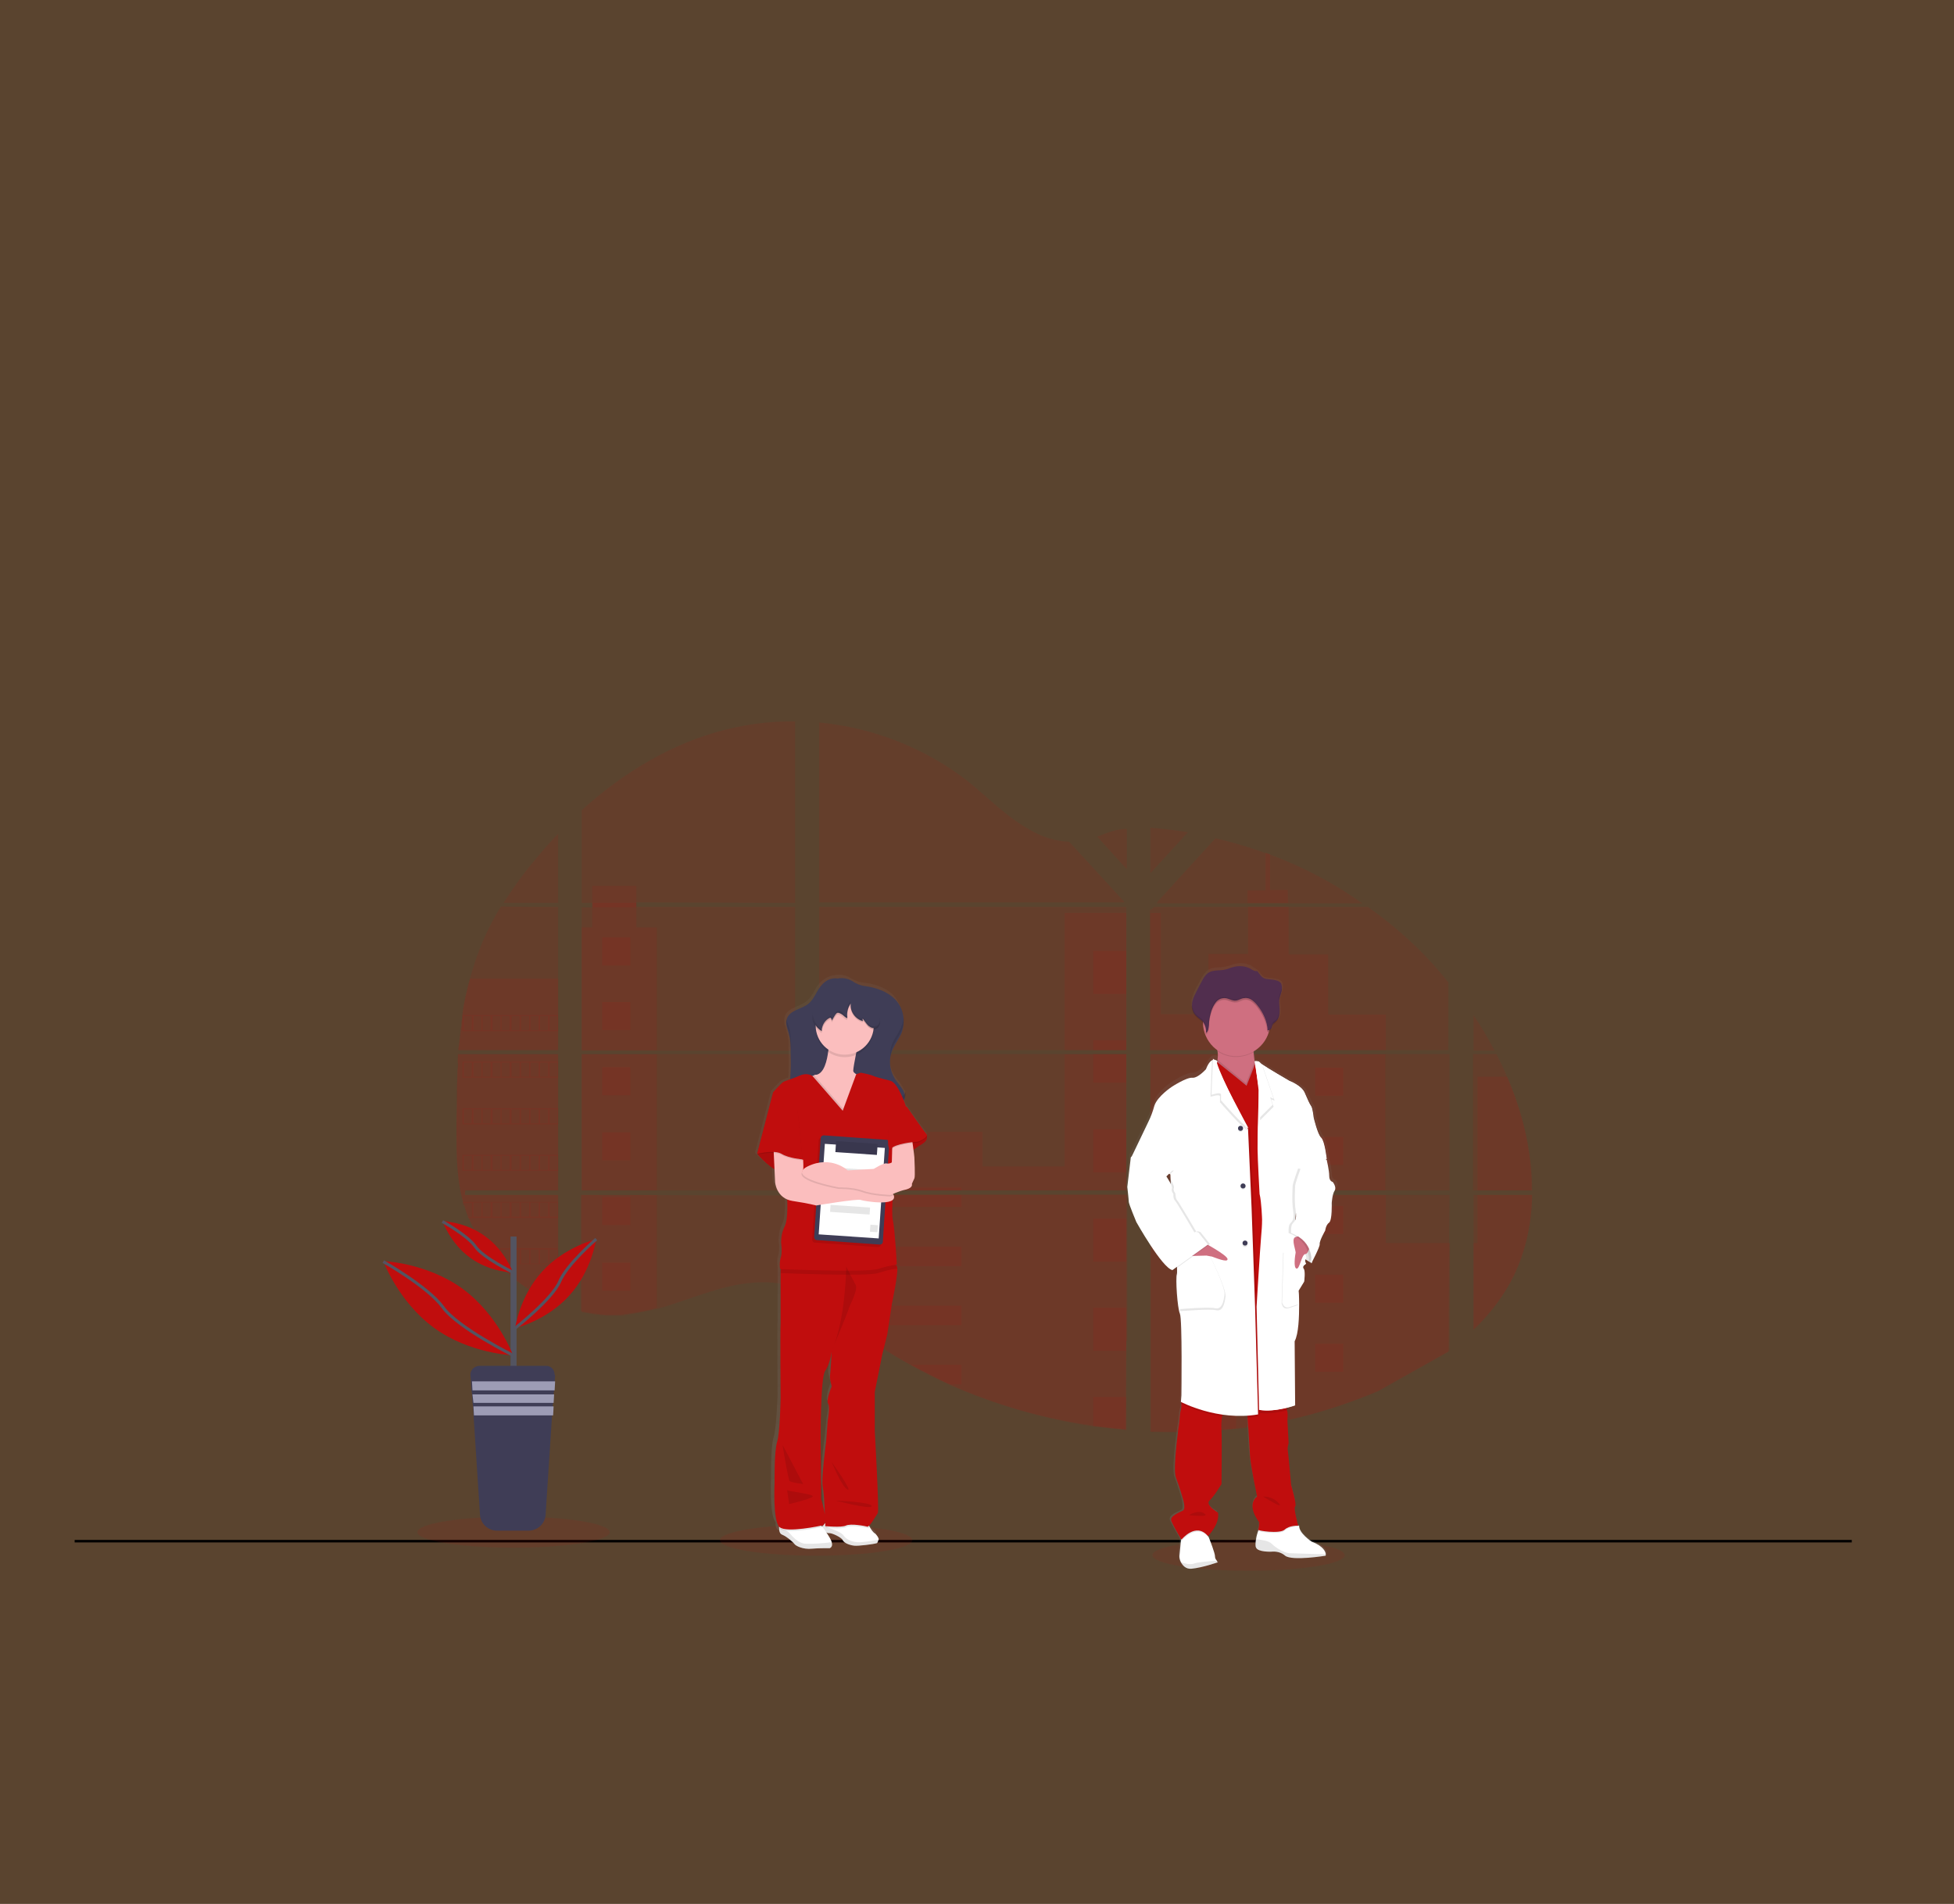 <?xml version="1.0" encoding="utf-8"?>
<!-- Generator: Adobe Illustrator 27.2.0, SVG Export Plug-In . SVG Version: 6.00 Build 0)  -->
<svg version="1.1" id="Layer_1" xmlns="http://www.w3.org/2000/svg" xmlns:xlink="http://www.w3.org/1999/xlink" x="0px" y="0px"
	 viewBox="0 0 390 380" style="enable-background:new 0 0 390 380;" xml:space="preserve">
<rect x="0" y="0" width="390" height="380" fill="#333333" stroke="none"/>
<style type="text/css">
	.st0{opacity:0.2;fill:#F6881F;enable-background:new    ;}
	.st1{fill:none;stroke:#000000;stroke-width:0.5;stroke-miterlimit:10;}
	.st2{opacity:0.1;fill:#C00D0D;enable-background:new    ;}
	.st3{fill:url(#SVGID_1_);}
	.st4{fill:#FFFFFF;}
	.st5{opacity:0.1;enable-background:new    ;}
	.st6{fill:#C00D0D;}
	.st7{fill:#3F3D56;}
	.st8{opacity:0.1;}
	.st9{fill:#FBBEBE;}
	.st10{fill:url(#SVGID_00000124866561159209582980000004805168202310268093_);}
	.st11{fill:#CF6F80;}
	.st12{fill:#512E4E;}
	.st13{fill:#535461;}
	.st14{fill:#9D9CB5;}
	.st15{fill:none;stroke:#535461;stroke-width:0.589;stroke-miterlimit:10;}
</style>
<rect class="st0" width="390" height="380"/>
<line class="st1" x1="14.9" y1="307.6" x2="369.6" y2="307.6"/>
<path class="st2" d="M91.4,210.4h20v27.2H92.9c-0.1,0.3-0.1,0.5-0.1,0.9h18.6v21.9c0,0-0.1,0-0.1-0.1c-0.5-0.2-1.1-0.4-1.6-0.7
	c-0.1-0.1-0.2-0.1-0.3-0.1c-0.5-0.3-1.1-0.5-1.6-0.8c-0.2-0.1-0.3-0.2-0.5-0.3c-2.9-1.6-5.5-3.7-7.8-6.1c-0.1-0.1-0.1-0.1-0.2-0.2
	c-0.3-0.3-0.6-0.7-0.9-1.1c-0.1-0.1-0.2-0.3-0.3-0.4c-0.3-0.5-0.7-0.9-1.1-1.3c-0.1-0.1-0.1-0.1-0.1-0.2c-1.3-1.9-2.5-3.9-3.4-6.1
	c0-0.1-0.1-0.1-0.1-0.2c-0.3-0.7-0.5-1.4-0.7-2.1c-0.1-0.3-0.2-0.6-0.3-0.9c0-0.1-0.1-0.2-0.1-0.3c-1.1-4.3-1.2-8.9-1.2-13.4
	c0-0.5,0-1.1,0-1.6c0-1.9,0.1-3.7,0.1-5.5c0-0.5,0-0.9,0-1.4c0-1.2,0.1-2.4,0.1-3.6c0-0.3,0-0.7,0.1-1c0-0.2,0-0.4,0-0.6
	C91.3,211.8,91.4,211.2,91.4,210.4z"/>
<path class="st2" d="M111.4,180.2h-10.9c1.8-2.8,3.7-5.5,5.8-8c1.6-2,3.3-3.9,5.1-5.8V180.2z"/>
<path class="st2" d="M111.4,181v28.6H91.5c0-0.1,0-0.2,0-0.3c0-0.2,0.1-0.5,0.1-0.7c0-0.3,0.1-0.5,0.1-0.8s0.1-0.6,0.1-0.9
	c0-0.3,0.1-0.6,0.1-0.9s0.1-0.6,0.1-0.9c0.1-0.3,0.1-0.6,0.1-0.9c0-0.3,0.1-0.5,0.1-0.7c0.1-0.3,0.1-0.7,0.1-1c0-0.1,0-0.1,0-0.1
	c0.3-2.4,0.9-4.8,1.5-7.1c0.7-2.5,1.5-4.9,2.5-7.3c1.1-2.5,2.3-4.9,3.7-7.1C99.8,181,111.4,181,111.4,181z"/>
<path class="st2" d="M116.1,210.4v27.2h42.6v-27.2H116.1z M116.1,238.5v23.4c0.3,0.1,0.5,0.1,0.7,0.1c0.3,0.1,0.7,0.1,1,0.2h0.2
	c0.1,0,0.3,0.1,0.4,0.1c0.3,0.1,0.7,0.1,1,0.1c0.1,0,0.3,0,0.5,0.1h0.4l0,0c0.2,0,0.4,0,0.6,0.1c0.1,0,0.3,0,0.4,0
	c0.1,0,0.2,0,0.3,0h0.4c0.2,0,0.3,0,0.5,0h0.2c0.2,0,0.3,0,0.5,0l0,0c0.1,0,0.3,0,0.3,0c0.1,0,0.1,0,0.1,0c0.1,0,0.2,0,0.3,0h0.1
	c0.2,0,0.5,0,0.7-0.1c0.2,0,0.4-0.1,0.7-0.1l0.5-0.1c1.8-0.3,3.6-0.7,5.4-1.1c4-1.1,7.9-2.7,11.8-3.8c5.1-1.5,10.8-2.2,15.8-0.4
	v-18.4L116.1,238.5L116.1,238.5z M158.7,180.2V144c-4.7-0.1-9.3,0.5-13.8,1.6c-10.8,2.7-20.5,8.6-28.8,16.1v18.5h2.1v0.9h-2.1v28.6
	h42.6V181H127v-0.9L158.7,180.2z M213.4,168c-2.7-0.1-5.3-0.9-7.7-2.3c-4.6-2.5-8.3-6.3-12.3-9.6c-8.5-6.7-19.1-10.9-29.9-11.9v35.9
	h60.8l0.1-0.1L213.4,168z M219,167l5.9,6.5v-8.1C222.8,165.5,221.2,166.1,219,167L219,167z M224.8,267.6v-29.2h-12.6
	c0-0.1-0.1-0.3-0.1-0.4c0.1,0.1,0.1,0.3,0.1,0.4h-48.9v21.1c0.5,0.3,0.9,0.7,1.4,1.1l0,0c0.5,0.4,1,0.8,1.5,1.2l0.5,0.4
	c0.3,0.2,0.5,0.4,0.7,0.6c0.5,0.4,0.9,0.7,1.4,1.1c0.3,0.2,0.5,0.4,0.7,0.5c3.8,2.9,7.9,5.6,12.1,7.9c0.9,0.5,1.9,1.1,2.9,1.5
	c0.7,0.3,1.3,0.7,1.9,1c1,0.5,1.9,0.9,2.9,1.4c1.5,0.7,0,0,0,0c9.1,4.1,18.8,6.9,28.7,8.3c2.2,0.3,4.4,0.6,6.6,0.7L224.8,267.6h0.2
	H224.8z M163.5,181v28.6h61.3V181H163.5z M163.5,210.4v27.2h61.3v-27.2H163.5z M229.6,165.2v9.1l7.5-8.2
	C234.7,165.7,232.1,165.4,229.6,165.2z M229.6,210.4v27.2h59.7v-27.2H229.6z M289.1,269.8l0.2-31.3h-59.7v47.3
	c3.9,0.1,7.7,0.1,11.5-0.1l0,0h0.1c1.8-0.1,3.7-0.3,5.5-0.5h0.1c9.7-1.1,19.2-3.7,28.2-7.5 M300.8,214.9c-0.2-0.5-0.5-1.1-0.7-1.6
	c-0.5-1-0.9-1.9-1.4-2.9h-4.7v27.2h11.7C305.8,229.9,303.9,222,300.8,214.9L300.8,214.9z M294.1,238.5v26.9
	c3.3-3.2,6.1-6.8,8.1-10.9c2.4-5,3.5-10.4,3.6-16H294.1z M294.1,202.6v7.1h4.2C297,207.2,295.6,204.8,294.1,202.6z M253.6,170.6
	c-0.3-0.1-0.6-0.3-0.9-0.3c-3.3-1.2-6.7-2.2-10.1-3l-11.5,12.6l0,0l-0.2,0.3l0.1,0.1h40.9C266.2,176.2,260,173,253.6,170.6z
	 M273,181h-42.6l-0.9,0.7v27.9h7.3l0,0l0,0h52.3v-13.5C284.6,190.4,279.1,185.3,273,181z"/>
<path class="st2" d="M111.4,195.4v14.2H91.5c0-0.1,0-0.2,0-0.3c0-0.2,0.1-0.5,0.1-0.7c0-0.3,0.1-0.5,0.1-0.8s0.1-0.6,0.1-0.9
	c0-0.3,0.1-0.6,0.1-0.9s0.1-0.6,0.1-0.9c0.1-0.3,0.1-0.6,0.1-0.9c0-0.3,0.1-0.5,0.1-0.7c0.1-0.3,0.1-0.7,0.1-1c0-0.1,0-0.1,0-0.1
	c0.3-2.4,0.9-4.8,1.5-7.1H111.4z"/>
<path class="st2" d="M91.4,210.4h20v27.2H92.9c-0.1,0.3-0.1,0.5-0.1,0.9h18.6v21.9c0,0-0.1,0-0.1-0.1c-0.5-0.2-1.1-0.4-1.6-0.7
	c-0.1-0.1-0.2-0.1-0.3-0.1c-0.5-0.3-1.1-0.5-1.6-0.8c-0.2-0.1-0.3-0.2-0.5-0.3c-2.9-1.6-5.5-3.7-7.8-6.1c-0.1-0.1-0.1-0.1-0.2-0.2
	c-0.3-0.3-0.6-0.7-0.9-1.1c-0.1-0.1-0.2-0.3-0.3-0.4c-0.3-0.5-0.7-0.9-1.1-1.3c-0.1-0.1-0.1-0.1-0.1-0.2c-1.3-1.9-2.5-3.9-3.4-6.1
	c0-0.1-0.1-0.1-0.1-0.2c-0.3-0.7-0.5-1.4-0.7-2.1c-0.1-0.3-0.2-0.6-0.3-0.9c0-0.1-0.1-0.2-0.1-0.3c-1.1-4.3-1.2-8.9-1.2-13.4
	c0-0.5,0-1.1,0-1.6c0-1.9,0.1-3.7,0.1-5.5c0-0.5,0-0.9,0-1.4c0-1.2,0.1-2.4,0.1-3.6c0-0.3,0-0.7,0.1-1c0-0.2,0-0.4,0-0.6
	C91.3,211.8,91.4,211.2,91.4,210.4z"/>
<polygon class="st2" points="131.1,185.1 131.1,209.6 116.1,209.6 116.1,185.1 118.2,185.1 118.2,176.8 127,176.8 127,185.1 "/>
<rect x="116.1" y="210.4" class="st2" width="15" height="27.2"/>
<path class="st2" d="M116.1,238.5h15V261c-1.7,0.5-3.5,0.9-5.4,1.1c-0.1,0-0.3,0.1-0.5,0.1s-0.5,0.1-0.7,0.1l-0.7,0.1h-0.1h-0.3
	h-0.1c-0.1,0-0.3,0-0.3,0l0,0c-0.2,0-0.3,0-0.5,0h-0.2c-0.2,0-0.3,0-0.5,0h-0.4h-0.3c-0.1,0-0.3,0-0.4,0c-0.2,0-0.4,0-0.6-0.1l0,0
	h-0.4c-0.1,0-0.3,0-0.5-0.1c-0.3,0-0.7-0.1-1-0.1l-0.4-0.1h-0.2c-0.3-0.1-0.7-0.1-1-0.2c-0.3-0.1-0.5-0.1-0.7-0.1v-23.2H116.1z"/>
<rect x="212.5" y="182.2" class="st2" width="12.3" height="27.4"/>
<polygon class="st2" points="224.8,210.4 224.8,237.6 163.5,237.6 163.5,225.9 196.1,225.9 196.1,232.8 212.5,232.8 212.5,210.4 "/>
<path class="st2" d="M225,267.6c-0.1,0-0.1,0-0.2,0v17.8c-2.2-0.2-4.4-0.5-6.6-0.7c-9.9-1.5-19.6-4.3-28.7-8.3
	c-2.7-1.2-5.2-2.5-7.7-3.9c-4.2-2.3-8.3-5-12.1-7.9c-0.9-0.7-1.9-1.5-2.9-2.3c-0.7-0.5-1.3-1.1-1.9-1.6c-0.5-0.4-0.9-0.7-1.4-1.1
	v-21.1h48.9c-0.1-0.1-0.1-0.3-0.1-0.4c0.1,0.1,0.1,0.3,0.1,0.4h12.6v29.1C224.9,267.6,225,267.6,225,267.6z"/>
<path class="st2" d="M257.1,180.2H249v-2.5h3.6v-7.5c0.3,0.1,0.6,0.2,0.9,0.3v7.1h3.5L257.1,180.2z"/>
<path class="st2" d="M276.5,209.6h-39.6l0,0l0,0h-7.3v-27.4h2.1v20.2h9.5v-12h7.9V181h8.1v9.5h7.9v12h11.5V209.6z"/>
<path class="st2" d="M229.6,210.4v27.2h46.9v-27.2H229.6z M289.3,269.6l0.1-21.5h-12.8v-9.6h-46.9v47.2c3.9,0.1,7.7,0.1,11.5-0.1
	l0,0h0.1c1.8-0.1,3.7-0.3,5.5-0.5h0.1c9.7-1.1,19.2-3.7,28.2-7.5"/>
<path class="st2" d="M294.9,238.5h10.9c-0.1,5.5-1.2,10.9-3.6,16c-2,4.1-4.8,7.8-8.1,10.9v-17.3h0.8V238.5z"/>
<path class="st2" d="M305.8,237.6h-10.9v-22.7h5.9C303.9,222,305.8,229.9,305.8,237.6z"/>
<rect x="218.2" y="189.8" class="st2" width="6.6" height="8.6"/>
<rect x="218.2" y="207.6" class="st2" width="6.6" height="2"/>
<rect x="218.2" y="210.4" class="st2" width="6.6" height="5.7"/>
<rect x="218.2" y="225.4" class="st2" width="6.6" height="8.6"/>
<rect x="218.2" y="243.2" class="st2" width="6.6" height="8.6"/>
<path class="st2" d="M224.8,267.6c0.1,0,0.1,0,0.2,0C225,267.6,224.9,267.6,224.8,267.6v2h-6.6V261h6.6V267.6z"/>
<path class="st2" d="M224.8,278.8v6.6c-2.2-0.2-4.4-0.5-6.6-0.7v-5.9H224.8L224.8,278.8z"/>
<rect x="163.5" y="237" class="st2" width="28.4" height="0.6"/>
<rect x="163.5" y="238.5" class="st2" width="28.4" height="2.4"/>
<rect x="163.5" y="248.8" class="st2" width="28.4" height="3.9"/>
<path class="st2" d="M191.9,260.6v3.9h-22.2c-0.9-0.7-1.9-1.5-2.9-2.3c-0.7-0.5-1.3-1.1-1.9-1.6L191.9,260.6z"/>
<path class="st2" d="M191.9,272.4v3.9h-2.3c-2.7-1.2-5.2-2.5-7.7-3.9H191.9z"/>
<rect x="241.1" y="213.1" class="st2" width="5.6" height="5.6"/>
<rect x="120.2" y="187.1" class="st2" width="5.6" height="5.6"/>
<rect x="120.2" y="200" class="st2" width="5.6" height="5.6"/>
<rect x="120.2" y="213" class="st2" width="5.6" height="5.6"/>
<rect x="120.2" y="226" class="st2" width="5.6" height="5.6"/>
<rect x="120.2" y="238.9" class="st2" width="5.6" height="5.6"/>
<rect x="120.2" y="252" class="st2" width="5.6" height="5.6"/>
<rect x="262.5" y="213.1" class="st2" width="5.6" height="5.6"/>
<rect x="241.1" y="226.9" class="st2" width="5.6" height="5.6"/>
<rect x="262.5" y="226.9" class="st2" width="5.6" height="5.6"/>
<rect x="241.1" y="240.7" class="st2" width="5.6" height="5.6"/>
<rect x="262.5" y="240.7" class="st2" width="5.6" height="5.6"/>
<rect x="241.1" y="254.4" class="st2" width="5.6" height="5.6"/>
<rect x="262.5" y="254.4" class="st2" width="5.6" height="5.6"/>
<rect x="241.1" y="268.2" class="st2" width="5.6" height="5.6"/>
<rect x="262.5" y="268.2" class="st2" width="5.6" height="5.6"/>
<polygon class="st2" points="241.1,285.6 241.1,282 246.7,282 246.7,285.1 "/>
<path class="st2" d="M92.3,202.6v3.2h19.1v-3.2H92.3z M94.1,205.6h-1.5v-2.8h1.6L94.1,205.6L94.1,205.6z M96.1,205.6h-1.6v-2.8h1.6
	V205.6z M97.9,205.6h-1.6v-2.8h1.6V205.6z M99.9,205.6h-1.6v-2.8h1.6V205.6z M101.7,205.6h-1.6v-2.8h1.6V205.6z M103.7,205.6h-1.6
	v-2.8h1.6V205.6z M105.6,205.6H104v-2.8h1.6V205.6z M107.5,205.6h-1.6v-2.8h1.6V205.6z M109.4,205.6h-1.6v-2.8h1.6V205.6z
	 M111.3,205.6h-1.6v-2.8h1.6V205.6z"/>
<path class="st2" d="M92.3,211.9v3.2h19.1v-3.2H92.3z M94.1,214.9h-1.5v-2.8h1.6L94.1,214.9L94.1,214.9z M96.1,214.9h-1.6v-2.8h1.6
	V214.9z M97.9,214.9h-1.6v-2.8h1.6V214.9z M99.9,214.9h-1.6v-2.8h1.6V214.9z M101.7,214.9h-1.6v-2.8h1.6V214.9z M103.7,214.9h-1.6
	v-2.8h1.6V214.9z M105.6,214.9H104v-2.8h1.6V214.9z M107.5,214.9h-1.6v-2.8h1.6V214.9z M109.4,214.9h-1.6v-2.8h1.6V214.9z
	 M111.3,214.9h-1.6v-2.8h1.6V214.9z"/>
<path class="st2" d="M92.3,221.2v3.2h19.1v-3.2H92.3z M94.1,224.2h-1.5v-2.8h1.6L94.1,224.2L94.1,224.2z M96.1,224.2h-1.6v-2.8h1.6
	V224.2z M97.9,224.2h-1.6v-2.8h1.6V224.2z M99.9,224.2h-1.6v-2.8h1.6V224.2z M101.7,224.2h-1.6v-2.8h1.6V224.2z M103.7,224.2h-1.6
	v-2.8h1.6V224.2z M105.6,224.2H104v-2.8h1.6V224.2z M107.5,224.2h-1.6v-2.8h1.6V224.2z M109.4,224.2h-1.6v-2.8h1.6V224.2z
	 M111.3,224.2h-1.6v-2.8h1.6V224.2z"/>
<path class="st2" d="M92.3,230.5v3.2h19.1v-3.2H92.3z M94.1,233.5h-1.5v-2.8h1.6L94.1,233.5L94.1,233.5z M96.1,233.5h-1.6v-2.8h1.6
	V233.5z M97.9,233.5h-1.6v-2.8h1.6V233.5z M99.9,233.5h-1.6v-2.8h1.6V233.5z M101.7,233.5h-1.6v-2.8h1.6V233.5z M103.7,233.5h-1.6
	v-2.8h1.6V233.5z M105.6,233.5H104v-2.8h1.6V233.5z M107.5,233.5h-1.6v-2.8h1.6V233.5z M109.4,233.5h-1.6v-2.8h1.6V233.5z
	 M111.3,233.5h-1.6v-2.8h1.6V233.5z"/>
<path class="st2" d="M92.3,239.9c0.1,0.3,0.1,0.6,0.3,0.9v-0.7h1.6v2.8h-0.9c0,0.1,0.1,0.1,0.1,0.2h18v-3.2H92.3z M96.1,242.8h-1.6
	V240h1.6V242.8z M97.9,242.8h-1.6V240h1.6V242.8z M99.9,242.8h-1.6V240h1.6V242.8z M101.7,242.8h-1.6V240h1.6V242.8z M103.7,242.8
	h-1.6V240h1.6V242.8z M105.6,242.8H104V240h1.6V242.8z M107.5,242.8h-1.6V240h1.6V242.8z M109.4,242.8h-1.6V240h1.6V242.8z
	 M111.3,242.8h-1.6V240h1.6V242.8z"/>
<path class="st2" d="M96.7,249.1c0.1,0.1,0.1,0.1,0.1,0.2h1.1v1.3l0.3,0.4v-1.7h1.6v2.8h-0.7c0.1,0.1,0.1,0.1,0.2,0.2h11.9v-3.2
	H96.7z M101.7,252.2h-1.6v-2.8h1.6V252.2z M103.7,252.2h-1.6v-2.8h1.6V252.2z M105.6,252.2H104v-2.8h1.6V252.2z M107.5,252.2h-1.6
	v-2.8h1.6V252.2z M109.4,252.2h-1.6v-2.8h1.6V252.2z M111.3,252.2h-1.6v-2.8h1.6V252.2z"/>
<path class="st2" d="M107.3,258.4c0.2,0.1,0.3,0.2,0.5,0.3v-0.1h1.6v0.9c0.1,0.1,0.2,0.1,0.3,0.1v-1.1h1.6v1.7c0,0,0.1,0,0.1,0.1
	v-1.9L107.3,258.4L107.3,258.4z"/>
<path class="st2" d="M236.9,209.6L236.9,209.6L236.9,209.6z M224.8,267.6L224.8,267.6h0.2H224.8z M212.2,238.1
	c0.1,0.1,0.1,0.3,0.1,0.4l0,0C212.3,238.3,212.2,238.2,212.2,238.1z M236.9,209.6L236.9,209.6L236.9,209.6z M118.3,180.2v0.9h8.7
	v-0.9H118.3z M224.8,267.6L224.8,267.6h0.2H224.8z M212.2,238.1c0.1,0.1,0.1,0.3,0.1,0.4l0,0C212.3,238.3,212.2,238.2,212.2,238.1z
	 M236.9,209.6L236.9,209.6L236.9,209.6z M224.8,267.6L224.8,267.6h0.2H224.8z M212.2,238.1c0.1,0.1,0.1,0.3,0.1,0.4l0,0
	C212.3,238.3,212.2,238.2,212.2,238.1z"/>
<ellipse class="st2" cx="249.2" cy="310.4" rx="19.2" ry="3.1"/>
<ellipse class="st2" cx="162.9" cy="307.4" rx="19.2" ry="3.1"/>
<linearGradient id="SVGID_1_" gradientUnits="userSpaceOnUse" x1="183.829" y1="835.684" x2="183.829" y2="722.119" gradientTransform="matrix(1 0 0 1 -15.95 -527.56)">
	<stop  offset="0" style="stop-color:#808080;stop-opacity:0.25"/>
	<stop  offset="0.54" style="stop-color:#808080;stop-opacity:0.12"/>
	<stop  offset="1" style="stop-color:#808080;stop-opacity:0.1"/>
</linearGradient>
<path class="st3" d="M184.9,226C184.9,226,184.9,226,184.9,226c-0.3-0.3-4.1-5.6-4.1-5.6s-0.2-0.6-0.5-1.3c0.1-0.1,0.2-0.3,0.2-0.5
	c0-0.1,0-0.1,0.1-0.2v-0.1c0.1-0.3,0.1-0.5,0-0.8c0,0.1-0.1,0.1-0.1,0.2c-0.1-0.2-0.2-0.5-0.3-0.7c-0.5-0.9-1.2-1.6-1.7-2.4
	c-0.8-1.3-1.1-2.8-0.9-4.3c0,0.1,0,0.1,0,0.2c0-0.3,0.1-0.6,0.1-0.9c0.1-0.3,0.2-0.7,0.3-1c0.5-1.1,1.2-2,1.7-3.1
	c0.1-0.3,0.3-0.7,0.3-1.1c0.1-0.7,0.2-1.3,0.2-2c0,0.1,0,0.3-0.1,0.5c-0.1-1.6-0.7-3.1-1.8-4.3c-1.6-1.6-3.9-2.3-6.1-2.5
	c-0.9-0.1-1.8-0.5-2.6-1c-0.9-0.5-1.9-0.7-2.9-0.5c-1.1,0.1-2.2,0.7-3,1.5c-1.1,1.1-1.5,2.8-2.7,3.7c-0.7,0.6-1.7,0.9-2.5,1.3
	c-0.9,0.4-1.7,1-1.9,1.9l0,0v0.1l0,0c-0.3,1,0.3,2.1,0.5,3.1c0.3,1.1,0.3,2.1,0.3,3.3c0,1.3,0.1,2.7,0,4c0,0.5,0,1.1-0.1,1.6
	c-0.5,0.1-0.9,0.3-1.3,0.5c-0.5,0.3-2.1,2.1-2.1,2.1l-3.2,12.3l0.1,0.1l-0.1,0.2l0.1-0.1c0.5,0.5,1.8,1.9,3.3,2.7l0.1,2.4
	c0,0,0.1,2.4,2.4,3.4c0.1,0.9,0.2,4.3-0.5,5.6c-0.5,1-0.7,2.1-0.7,3.2c0,0,0.3,2.1-0.1,3.1c-0.2,0.7-0.2,1.5-0.1,2.2l0,0
	c0,0,0,0.3,0,0.7c0,2.2,0,9.1,0,9.9c-0.1,0.9,0,14.8,0,14.8s-0.2,6.9-0.8,8.7c-0.6,1.9-0.5,8.1-0.5,8.1s-0.4,7.3,0.9,8.8
	c0,0.1,0,0.1,0,0.2v0.1c0,0.5,0.1,1.1,0.6,1.3c1,0.4,2.3,1.5,2.5,1.8c0.3,0.3,1.7,1.1,3.5,0.9c1.1-0.1,2.3-0.2,3.5-0.1l0,0
	c0,0,0.7-0.1,0.5-1.1l0,0l0,0c-0.1-0.6-0.7-1.5-1.1-2c0.1,0,0.1,0.1,0.2,0.1h0.1h0.1h0.1h0.1c0.1,0,0.1,0,0.1,0l0,0
	c0.5-0.1,2.3,0.8,2.7,1.4c0.3,0.6,1.5,1,2.3,1.1c0.5,0.1,1.8-0.1,2.9-0.2c0.5-0.1,1.1-0.1,1.7-0.3c0.3-0.1,0.3-0.4,0.3-0.7l0,0
	c-0.1-0.5-0.3-0.9-0.7-1.1c-0.3-0.2-0.7-0.8-1.1-1.3l-0.1-0.1c0.5-0.5,1.5-2.2,1.9-2.6s-0.6-16.2-0.6-16.2v-7.9l1.5-7.5l1-3.9
	l0.9-5.9c0,0,1.5-6.9,1.1-7.7l0,0c0,0-0.4-7.2-0.8-8.9c-0.2-0.8-0.1-2.5,0-4.2c0.2-0.2,0.3-0.5,0.2-0.9c0-0.1-0.1-0.2-0.1-0.3v-0.1
	c0.9-0.4,1.7-0.7,2.7-0.9c1.5-0.3,1.1-1.1,1.1-1.1s0.3-0.7,0.5-1.1s0.1-3.9,0-4.1c0-0.1-0.1-0.7-0.2-1.5c0.5-0.3,1.1-0.7,1.7-1.1
	C185.3,227.1,185,226.2,184.9,226z M165.8,275.9c0,0-1.1,2.8-0.7,3.5c0.5,0.7-0.1,3.4-0.1,3.4l-0.4,3.9c0,0-1,7.3-0.7,9.1
	c0.3,1.3,0.4,5.4,0.4,7.1l0,0c0,0-0.1,0-0.1,0.1h-0.1c0.2-0.7,0.1-2-0.7-4.7l-0.1-11.1c0,0-0.1-12.9,0.9-14.3c1-1.5,1.4-3.9,1.4-3.9
	s-0.2,3.5-0.3,4.5C165.3,274.3,165.8,275.9,165.8,275.9z M163.8,303.6L163.8,303.6L163.8,303.6L163.8,303.6z"/>
<path class="st4" d="M175,308c-0.6,0.2-3.7,0.6-4.5,0.5c-0.9-0.1-2-0.5-2.3-1.1c-0.3-0.6-2.1-1.4-2.6-1.4c-0.2,0-0.4,0-0.6-0.1
	c-0.3-0.1-0.7-0.2-1-0.4c-0.1-0.3-0.1-0.5,0-0.7c0-0.1,0-0.1,0.1-0.1c0.1-0.3,0.3-0.6,0.7-0.7l0.1-0.1c0.1-0.1,0.3-0.1,0.4-0.1
	c1.5-0.3,7.9,0.3,7.9,0.3s0.2,0.3,0.4,0.7c0.3,0.5,0.7,1.1,1.1,1.3c0.3,0.3,0.6,0.7,0.7,1.1C175.2,307.6,175.2,307.9,175,308z"/>
<path class="st5" d="M175,308c-0.6,0.2-3.7,0.6-4.5,0.5c-0.8-0.1-2-0.5-2.3-1.1c-0.3-0.6-2.1-1.4-2.6-1.4c-0.5,0.1-1.6-0.5-1.6-0.5
	s-0.2-0.8,0.3-1.3l1,0.7c0,0,2.6,0.8,3.1,1.6c0.5,0.7,1.4,1.2,2.7,1.3c0.9,0.1,3.1-0.3,4.2-0.5C175.2,307.6,175.2,307.9,175,308z"/>
<path class="st4" d="M165.6,309c-1.1,0-2.3,0-3.5,0.1c-1.9,0.2-3.3-0.6-3.5-0.9c-0.2-0.3-1.5-1.5-2.5-1.9c-0.5-0.2-0.6-0.8-0.6-1.3
	v-0.1c0-0.3,0.1-0.7,0.1-1.1l7.7-0.1l0.7,0.9l0.1,0.1l0.4,0.5c0,0,0.2,0.3,0.4,0.6c0.4,0.6,1,1.5,1.1,2l0,0
	C166.3,308.8,165.6,309,165.6,309z"/>
<path class="st5" d="M165.6,309c-1.1,0-2.3,0-3.5,0.1c-1.9,0.2-3.3-0.6-3.5-0.9c-0.2-0.3-1.5-1.5-2.5-1.9c-0.5-0.2-0.6-0.8-0.6-1.3
	c0.5,0.1,1.7,0.5,2.1,1c0.6,0.7,1.7,2,3.1,2.1c1.2,0.1,4.1-0.1,5.2-0.3C166.3,308.8,165.6,309,165.6,309z"/>
<path class="st5" d="M164.6,303.9c-0.1,0.7-0.3,0.8-0.5,0.9c-0.1,0-0.1,0-0.1,0h-0.1c0,0-6.9,1.5-8.3,0.3c-0.1,0-0.1-0.1-0.1-0.1
	c0-0.3,0.1-0.7,0.1-1.1l7.7-0.1l0.7,0.9C164.1,304.3,164.4,304,164.6,303.9L164.6,303.9z"/>
<path class="st5" d="M173.5,304.8c-0.1,0.2-0.3,0.3-0.3,0.2c-0.3-0.1-3.3-0.7-4.3-0.2s-4.1,0.1-4.1,0.1s0-0.4,0-1
	c0.1-0.1,0.3-0.1,0.4-0.1c1.5-0.3,7.9,0.3,7.9,0.3S173.2,304.4,173.5,304.8z"/>
<path class="st6" d="M178,260.3l-0.9,6l-1,4l-1.5,7.5v7.9c0,0,0.9,15.8,0.6,16.3c-0.3,0.4-1.7,2.9-2.1,2.7c-0.3-0.1-3.3-0.7-4.3-0.2
	c-0.9,0.4-4.1,0.1-4.1,0.1s-0.1-6.1-0.5-7.9c-0.3-1.7,0.7-9.1,0.7-9.1l0.3-4c0,0,0.5-2.7,0.1-3.4c-0.5-0.7,0.7-3.5,0.7-3.5
	s-0.5-1.6-0.3-2.5c0.1-0.9,0.3-4.5,0.3-4.5s-0.3,2.5-1.3,3.9c-1,1.4-0.9,14.4-0.9,14.4l0.1,11.2c1.8,5.9,0,5.3,0,5.3
	s-6.9,1.5-8.3,0.3c-1.4-1.2-1-8.9-1-8.9s-0.1-6.2,0.5-8.1c0.6-1.9,0.7-8.8,0.7-8.8s-0.1-13.9,0-14.8c0-0.8,0-7.8,0-10
	c0-0.4,0-0.7,0-0.7l0.8-2.1l9.8-1.2h4.7c0,0,7.1,1.7,7.8,2.4c0,0,0,0,0.1,0.1C179.5,253.3,178,260.3,178,260.3z"/>
<path class="st5" d="M166,291.8c0,0,2.1,5.2,3.2,5.5C170.2,297.7,166,291.8,166,291.8z"/>
<path class="st5" d="M166.8,299.5c0,0,7.3,0.3,7.2,1.1C174,301.4,166.8,299.5,166.8,299.5z"/>
<path class="st5" d="M157.1,297.4c0.3,0.3,5.5,0.8,5.1,1.3c-0.4,0.5-4.7,1.5-4.7,1.5L157.1,297.4z"/>
<path class="st5" d="M156.2,288.4c0,0.2,1.1,6.9,1.4,7.2c0.3,0.3,2.7,0.6,2.7,0.6L156.2,288.4z"/>
<path class="st7" d="M164.1,196.5c-1.1,1.1-1.5,2.8-2.7,3.8c-0.7,0.6-1.7,0.9-2.5,1.3c-0.9,0.4-1.7,1-1.9,1.9
	c-0.3,1,0.3,2.1,0.5,3.1c0.3,1.1,0.3,2.1,0.3,3.3c0,1.3,0.1,2.7,0,4c-0.1,2.1-0.2,4.3-1.3,6c4,1.3,8.2,1.5,12.4,1.6
	c0.8,0.1,1.6,0.1,2.4-0.1c0.7-0.1,1.4-0.3,2.1-0.5c1.3-0.3,2.7-0.5,4.1-0.5c0.6,0,1.2,0.1,1.8-0.1c0.6-0.1,1.1-0.5,1.3-1.1
	c0.1-0.5-0.1-1.1-0.3-1.5c-0.5-0.9-1.2-1.6-1.7-2.4c-1.1-1.8-1.3-4-0.4-5.9c0.5-1.1,1.2-2,1.7-3.1c0.9-2.3,0.5-5.1-1.3-6.9
	c-1.6-1.6-3.9-2.3-6-2.6c-0.9-0.1-1.8-0.5-2.5-1c-0.9-0.5-1.9-0.7-2.9-0.5C165.9,195.1,164.8,195.7,164.1,196.5z"/>
<g class="st8">
	<path d="M178.2,208c-0.4,0.9-0.6,2-0.5,3c0.1-0.7,0.2-1.5,0.5-2.1c0.5-1.1,1.2-2,1.7-3.1c0.4-0.9,0.5-1.9,0.5-2.9
		c-0.1,0.7-0.2,1.3-0.5,2C179.5,206,178.7,207,178.2,208z"/>
	<path d="M157.9,209.6c0,0.8,0,1.5,0,2.3c0-1.1,0-2.1,0-3.2s-0.1-2.2-0.3-3.3c-0.2-0.7-0.5-1.3-0.6-2c-0.2,0.9,0.3,1.9,0.6,2.9
		C157.8,207.4,157.8,208.5,157.9,209.6z"/>
	<path d="M179.4,219.1c-0.6,0.1-1.2,0.1-1.8,0.1c-1.4,0-2.7,0.1-4.1,0.5c-0.7,0.2-1.3,0.4-2.1,0.5c-0.8,0.1-1.6,0.1-2.4,0.1
		c-4.1-0.1-8.1-0.3-12-1.5c-0.1,0.3-0.3,0.5-0.4,0.7c4,1.3,8.2,1.5,12.4,1.6c0.8,0.1,1.6,0.1,2.4-0.1c0.7-0.1,1.4-0.3,2.1-0.5
		c1.3-0.3,2.7-0.5,4.1-0.5c0.6,0,1.2,0.1,1.8-0.1c0.6-0.1,1.1-0.5,1.3-1.1c0.1-0.3,0.1-0.5,0-0.8C180.5,218.6,179.9,219,179.4,219.1
		z"/>
</g>
<path class="st9" d="M173.6,216.8c-0.1,0.3-0.7,3.1-0.9,3.4c-0.2,0.3-0.9,4.9-1,5.1c-0.1,0.3-5.2-1.1-5.2-1.1l-3.1-2.6l-3.2-3.2
	c0,0-0.1-2.9,2.3-3.8c0.1-0.1,0.3-0.1,0.5-0.1c2.9-0.7,2.5-9.3,2.5-9.3l5.9,2.5c0,0-1.1,5.1-1.1,6c0,0.3,0.3,0.5,0.6,0.7
	c0.5,0.1,1.1,0.2,1.6,0.2C172.4,214.6,173.7,216.5,173.6,216.8z"/>
<path class="st6" d="M184.1,226.3l0.8,0.2c0,0,0.6,0.9-0.8,1.8c-0.9,0.5-1.8,1.2-2.7,1.9l-4.3,1.3l-0.8-2.6l4-3L184.1,226.3z"/>
<path class="st5" d="M184.1,226.3l0.8,0.2c0,0,0.6,0.9-0.8,1.8c-0.9,0.5-1.8,1.2-2.7,1.9l-4.3,1.3l-0.8-2.6l4-3L184.1,226.3z"/>
<path class="st6" d="M152.9,228.8l-1.7,1.6c0,0,3,3.5,5.3,3.7c2.3,0.2,3.8-2.7,3.8-2.7l-2-3.1L152.9,228.8z"/>
<path class="st5" d="M152.9,228.8l-1.7,1.6c0,0,3,3.5,5.3,3.7c2.3,0.2,3.8-2.7,3.8-2.7l-2-3.1L152.9,228.8z"/>
<circle class="st5" cx="168.6" cy="205.2" r="5.8"/>
<circle class="st9" cx="168.6" cy="204.7" r="5.8"/>
<path class="st5" d="M179.1,253.2c-1.3,0.1-2.6,0.5-3.9,0.9c-2.1,0.7-19.1,0-19.4,0c0-0.4,0-0.7,0-0.7l0.8-2.1l9.8-1.2h4.7
	c0,0,7.1,1.7,7.8,2.4C179,253,179.1,253.2,179.1,253.2z"/>
<path class="st5" d="M173.6,216.8c-0.1,0.3-0.7,3.1-0.9,3.4c-0.2,0.3-0.9,4.9-1,5.1c-0.1,0.3-5.2-1.1-5.2-1.1l-3.1-2.6l-3.2-3.2
	c0,0-0.1-2.9,2.3-3.8l5.8,6.7l2.6-7c0.5,0.1,1.1,0.2,1.6,0.2C172.4,214.6,173.7,216.5,173.6,216.8z"/>
<path class="st6" d="M168.2,221.7l-6-6.9c-0.7-0.5-1.6-0.5-2.4-0.2c-1.3,0.6-3,1.1-3.4,1.3c-0.5,0.3-2.1,2.1-2.1,2.1l4.9,12.7
	l-2.1,8.3c0,0,0.3,4.3-0.5,5.8c-0.5,1-0.7,2.1-0.7,3.2c0,0,0.3,2.1-0.1,3.1c-0.2,0.7-0.2,1.5-0.1,2.2c0,0,17.2,0.7,19.4,0
	c1.3-0.4,2.5-0.7,3.9-0.9c0,0-0.4-7.2-0.8-8.9c-0.4-1.7,0.3-8.3,0.3-8.3l-0.5-7.1l2.8-7.3c0,0-1.5-4.7-3.1-5.1c0,0-2.9-0.7-3.5-1
	c-0.7-0.3-2.4-0.6-2.4-0.6l-0.9,0.3L168.2,221.7z"/>
<path class="st5" d="M164,227.1l12.6,0.9c0.3,0,0.5,0.3,0.5,0.6l-1.3,19.8c0,0.3-0.3,0.5-0.6,0.5l-12.6-0.9c-0.3,0-0.5-0.3-0.5-0.6
	l1.3-19.8C163.4,227.3,163.6,227.1,164,227.1z"/>
<path class="st7" d="M164.4,226.6l12.6,0.9c0.3,0,0.5,0.3,0.5,0.6l-1.3,19.8c0,0.3-0.3,0.5-0.6,0.5l-12.6-0.9
	c-0.3,0-0.5-0.3-0.5-0.6l1.3-19.8C163.8,226.9,164.1,226.6,164.4,226.6z"/>
<rect x="160.9" y="231.7" transform="matrix(6.784090e-02 -0.998 0.998 6.784090e-02 -78.749 391.221)" class="st4" width="18.1" height="12"/>
<rect x="169.1" y="229.8" transform="matrix(6.982627e-02 -0.998 0.998 6.982627e-02 -75.52 388.384)" class="st5" width="2.7" height="9.8"/>
<rect x="173.6" y="244.5" transform="matrix(6.784090e-02 -0.998 0.998 6.784090e-02 -82.164 402.498)" class="st5" width="1.4" height="1.5"/>
<rect x="168.9" y="237.6" transform="matrix(6.784090e-02 -0.998 0.998 6.784090e-02 -82.905 394.317)" class="st5" width="1.4" height="7.9"/>
<rect x="169.8" y="225.1" transform="matrix(6.784090e-02 -0.998 0.998 6.784090e-02 -69.435 384.134)" class="st7" width="2.2" height="8.3"/>
<rect x="169.8" y="225.1" transform="matrix(6.784090e-02 -0.998 0.998 6.784090e-02 -69.435 384.134)" class="st5" width="2.2" height="8.3"/>
<path class="st5" d="M168.9,252.8c0,0-0.1,10.7-2.9,16.8c0,0,3.4-8.1,3.4-8.4c0-0.3,1.9-3.7,1.4-4.7
	C170.3,255.6,168.9,252.8,168.9,252.8z"/>
<path class="st5" d="M169.1,203.3c-0.1-0.9,0.1-1.9,0.7-2.7c-0.1,1.7,0.9,3.1,2.5,3.5c-0.1-0.1-0.2-0.3-0.1-0.5
	c0.4,0.5,0.7,1,1.1,1.4c0.5,0.4,1.1,0.7,1.7,0.3c0.7-0.4,0.7-1.4,0.5-2.2c-0.4-1.7-1.3-3.3-2.4-4.6c-0.6-0.8-1.5-1.3-2.5-1.3
	c-1.1-0.1-2.3,0-3.3,0.5c-0.5,0.3-1.1,0.7-1.6,1.1l-2.7,2.3c-0.3,0.2-0.5,0.4-0.7,0.7c-0.1,0.2-0.2,0.5-0.2,0.7
	c-0.1,1.5,0.6,2.9,1.9,3.7c0-1.2,0.7-2.3,1.7-2.7c0.2,0.1,0.3,0.3,0.3,0.6l0.6-1c0.1-0.2,0.2-0.3,0.4-0.5c0.3-0.2,0.8,0.1,1.1,0.3
	c0.3,0.3,0.6,0.6,1,0.7v-1.5"/>
<path class="st7" d="M169.1,203c-0.1-0.9,0.1-1.9,0.7-2.7c-0.2,1.6,1,3.2,2.5,3.5c-0.1-0.1-0.2-0.3-0.1-0.5c0.4,0.5,0.7,1,1.1,1.4
	c0.5,0.4,1.1,0.7,1.7,0.3c0.7-0.4,0.7-1.4,0.5-2.2c-0.4-1.7-1.3-3.3-2.4-4.6c-0.3-0.5-0.8-0.8-1.3-1.1c-0.4-0.1-0.8-0.2-1.2-0.3
	c-1.1-0.1-2.3,0-3.3,0.5c-0.5,0.3-1.1,0.7-1.6,1.1l-2.7,2.3c-0.3,0.2-0.5,0.4-0.7,0.7c-0.1,0.2-0.2,0.5-0.2,0.7
	c-0.1,1.5,0.6,2.9,1.9,3.7c0-1.2,0.7-2.3,1.7-2.7c0.2,0.1,0.3,0.3,0.3,0.6l0.6-1c0.1-0.2,0.2-0.3,0.4-0.5c0.3-0.2,0.8,0.1,1.1,0.3
	s0.6,0.6,1,0.7v-1.5"/>
<path class="st9" d="M171.8,239.5c-0.5-0.3-8.9,1.1-8.9,1.1s-1.4-0.4-4.7-0.9c-3.3-0.5-3.5-3.8-3.5-3.8l-0.3-6.5l1.1-1l4.8,3.1
	c0,0,0.1,1.6,0,1.9c-0.1,0.2-0.2,0.4-0.1,0.6c0,0.1,0.1,0.1,0.1,0.2c0.3,0.1,4.7,0.8,4.7,0.8s10.3-0.7,12.9,2.7
	c0.2,0.3,0.3,0.5,0.5,0.9C179.1,240.9,172.3,239.7,171.8,239.5z"/>
<path class="st5" d="M178.4,238.5c-0.4,0.2-0.7,0.3-0.7,0.3s-3.7-0.1-5.7-0.9c-2.1-0.7-4.6-0.6-4.6-0.6s-8.6-1.5-7.3-3.4
	c0,0.1,0.1,0.1,0.1,0.2c0.3,0.1,4.7,0.8,4.7,0.8s10.3-0.7,12.9,2.7C178.1,237.9,178.3,238.3,178.4,238.5z"/>
<path class="st9" d="M182,227.1c0,0,0.5,3.6,0.5,3.9s0.2,3.8,0,4.2s-0.5,1.1-0.5,1.1s0.3,0.7-1.1,1.1c-1.5,0.3-3.1,1.1-3.1,1.1
	s-3.7-0.1-5.7-0.9c-2.1-0.7-4.6-0.6-4.6-0.6s-10.9-1.9-6.3-4.2c4.7-2.3,8,0.8,8,0.8l5.2-0.3c0,0,1.9-1.2,2.5-1.1
	c0.4,0.1,0.8,0,1.1-0.2l0.1-3.8L182,227.1z"/>
<path class="st5" d="M155.4,218.3l-1.1-0.1l-3.2,12.3c0,0,3.4-0.9,4.9,0c1.5,0.9,4.2,1.1,4.2,1.1l-1-9.9L155.4,218.3z"/>
<path class="st6" d="M155.4,218.1l-1.1-0.1l-3.2,12.3c0,0,3.4-0.9,4.9,0c1.5,0.9,4.2,1.1,4.2,1.1l-1-9.9L155.4,218.1z"/>
<path class="st5" d="M179.5,220.8l1.5,0.3c0,0,3.7,5.3,4,5.6c0.3,0.3-1.4,1.4-2.1,1.4c-0.7,0-4.1,0.4-5,1.3s-0.6-3.7-0.6-3.7
	c0-0.1,1.2-3,1.2-3L179.5,220.8z"/>
<path class="st6" d="M179.5,220.6l1.5,0.3c0,0,3.7,5.3,4,5.6c0.3,0.3-1.4,1.4-2.1,1.4c-0.7,0-4.1,0.4-5,1.3c-1,0.9-0.6-3.7-0.6-3.7
	c0-0.1,1.2-3,1.2-3L179.5,220.6z"/>
<g class="st8">
	<path d="M169.7,200.3c0-0.1,0-0.3,0-0.5c-0.3,0.5-0.5,0.9-0.6,1.5v0.5l0,0v0.1c0,0.3,0,0.7,0,0.9l0,0v0.1c0-0.1,0-0.1,0-0.1
		c-0.4-0.1-0.7-0.4-0.9-0.7c-0.3-0.3-0.7-0.5-1.1-0.3c-0.2,0.1-0.3,0.3-0.4,0.5l-0.6,1c0-0.2-0.1-0.4-0.3-0.5
		c-1.1,0.5-1.8,1.5-1.7,2.7c-1.1-0.7-1.8-1.9-1.9-3.1c-0.1,1.5,0.7,2.8,1.9,3.5c0-1.2,0.7-2.3,1.7-2.7c0.2,0.1,0.3,0.3,0.3,0.6
		l0.6-1c0.1-0.2,0.2-0.3,0.4-0.5c0.3-0.2,0.8,0.1,1.1,0.3s0.6,0.6,1,0.7c0-0.5,0-1,0-1.5C169.2,201.3,169.4,200.8,169.7,200.3z"/>
	<path d="M169,202.4c0-0.1,0-0.3,0.1-0.4v-0.5C169.1,201.7,169,202,169,202.4z"/>
	<path d="M175,204.7c-0.5,0.3-1.2,0.1-1.7-0.3c-0.5-0.4-0.7-0.9-1.1-1.4c-0.1,0.2,0,0.3,0.1,0.5c-0.1,0-0.1,0-0.1,0
		c0.4,0.5,0.7,1,1.1,1.4c0.4,0.4,1.1,0.7,1.7,0.3c0.5-0.3,0.7-0.9,0.7-1.6C175.6,204,175.4,204.5,175,204.7z"/>
	<path d="M172.2,203.4c-1.3-0.3-2.3-1.5-2.5-2.9c-0.1,1.5,1.1,3.1,2.6,3.4C172.2,203.8,172.1,203.6,172.2,203.4z"/>
</g>
<linearGradient id="SVGID_00000165956746807421831540000010077915505015676086_" gradientUnits="userSpaceOnUse" x1="261.724" y1="840.731" x2="261.724" y2="719.912" gradientTransform="matrix(1 0 0 1 -15.95 -527.56)">
	<stop  offset="0" style="stop-color:#808080;stop-opacity:0.25"/>
	<stop  offset="0.54" style="stop-color:#808080;stop-opacity:0.12"/>
	<stop  offset="1" style="stop-color:#808080;stop-opacity:0.1"/>
</linearGradient>
<path style="fill:url(#SVGID_00000165956746807421831540000010077915505015676086_);" d="M266.6,235.5c0,0-0.8-0.1-0.8-1.2
	s-0.5-3.2-0.5-3.2l0,0c0,0-0.5-3.7-1.1-4.3c-0.7-0.6-1.5-4-1.5-4s-0.1-1.9-0.5-2.3c-0.3-0.4-0.7-1.4-1.3-2.7
	c-0.6-1.3-3.1-2.3-3.1-2.3s-4.5-2.6-5.7-3.4l0,0c-0.1-0.1-0.2-0.1-0.3-0.3c-0.2-0.3-1.2-0.3-1.2-0.3c-0.1-0.7-0.2-1.3-0.2-2
	c0-0.1,0-0.1,0-0.2c1.4-0.8,2.5-2.1,3-3.7c0-0.1,0.1-0.1,0.1-0.2c0.2-0.1,0.3-0.2,0.4-0.3c0.1-0.3,0.1-0.5,0.3-0.8
	c0.1-0.3,0.5-0.4,0.7-0.7c0.6-0.5,0.8-1.4,0.7-2.3c0-0.7-0.1-1.3-0.1-2c0-0.1,0-0.1,0-0.1c0-0.1,0-0.2,0.1-0.3
	c0.1-0.5,0.3-0.9,0.4-1.4c0.1-0.5,0.1-1-0.1-1.5c-0.4-0.6-1.3-0.7-2-0.8c-0.9-0.1-1.6,0-2.1-0.7c-0.3-0.3-0.5-0.7-0.9-1
	c-0.1-0.1-1.2-0.7-1.2-0.8c-1.1-0.5-2.2-0.6-3.3-0.3c-0.5,0.1-1.1,0.4-1.7,0.5c-1.2,0.3-2.6,0-3.6,0.7c-0.6,0.4-0.9,1-1.3,1.6
	c-0.3,0.5-0.5,1-0.8,1.5c-0.5,0.8-0.9,1.7-1.1,2.6c-0.1,0.2-0.1,0.4-0.1,0.6l0,0c0,0.1,0,0.1,0,0.2v0.1c0,0.1,0,0.1,0,0.2
	c0,0.1,0,0.1,0,0.1c0,0.1,0,0.1,0,0.2s0.1,0.2,0.1,0.3s0,0.1,0.1,0.1c0,0.1,0.1,0.1,0.1,0.2s0,0.1,0.1,0.1c0,0.1,0.1,0.1,0.1,0.2
	c0,0,0,0.1,0.1,0.1c0.1,0.1,0.1,0.2,0.2,0.3c0.4,0.5,1.1,0.9,1.5,1.3v0.1c0,0.1,0,0.1,0,0.1c0.1,2.2,1.2,4.3,3.1,5.5
	c0,0.1,0,0.1,0,0.2c0.1,0.6,0,1.1,0,1.7c-0.1-0.2-0.4-0.3-0.7-0.3c-0.1,0-0.2,0-0.3,0l0,0l0,0l0,0c-0.4,0.1-0.9,0.5-1.5,1.8
	c0,0-1.5,1.7-2.7,1.7c-1.2-0.1-4.1,1.8-4.1,1.8s-2.9,1.9-3.5,3.8c-0.3,1.1-0.8,2.1-1.3,3.2l-3.6,7.4l0,0l-0.7,5.9c0,0,0.4,2.6,0.3,3
	c-0.1,0.4,1.5,4,1.5,4s5.2,9.2,7.3,9.7l0.1-0.1c0.1,0.1,0.2,0.1,0.3,0.1l0.5-0.3c0,0.3,0,0.7-0.1,1.1c-0.3,0.9,0.1,6.8,0.6,8
	c0.5,1.1,0.3,16.4,0.3,16.4l-0.1,1.3c0,0,0,0.1,0,0.1v0.3h0.1c0.1,0.4,0.1,0.9-0.1,1.3c-0.2,0.6-0.3,2.3-0.3,2.3s-1.5,9.4-0.8,11.3
	s1.3,3.9,1.3,3.9s0.7,2.3,0.1,2.7c-0.7,0.4-2.7,1.1-2.3,2.1c0.4,0.9,1.8,3.3,2,3.7v0.2l-0.3,3.1c0.1,0.4,0.1,0.8,0.3,1.2
	c0.3,0.7,0.9,1.4,2.1,1.3c0.2,0,0.4-0.1,0.7-0.1c2.1-0.3,4.7-1.3,4.7-1.3c-0.1-0.1-0.3-0.2-0.4-0.3l0,0c-0.2-0.2-0.3-0.5-0.3-0.8
	c0-0.6-1.1-3.3-1.3-3.9l-0.1-0.1c0,0,2.4-2.5,2-4.8c0,0-2.7-1.6-1.8-2.4c0.9-0.9,2.5-3.3,2.5-3.3s0.1-9.3,0-10.6
	c-0.1-0.9,0-1.9,0.1-2.9c0-0.1,0.1-0.3,0.1-0.4c1.2,0.2,2.5,0.3,3.7,0.3c0.5,0,0.9,0,1.4,0c0,0.1,0,0.3,0,0.4
	c0.1,2.3,0.3,6.3,0.5,7.8c0.2,2.1,1.5,7.9,1.5,7.9s-2.3,1.5,0.4,5.1c0,0,0,1.3-0.2,1.5l0,0c-0.2,0.6-0.3,1.3-0.5,1.9
	c-0.1,0.7-0.1,1.4,0,1.7c0.5,0.9,3.1,0.8,3.1,0.8l0,0h0.1c1-0.1,2,0.2,2.8,0.9c1,0.8,4.8,0.5,6.9,0.2c0.8-0.1,1.3-0.2,1.3-0.2
	c0-0.1,0.1-0.2,0-0.3l0,0c0-0.5-0.4-1.6-3.1-2.6c0,0-2.5-1.7-2.5-3.2H259h-0.3c0.2,0,0.3,0,0.3,0s-1-3.6-0.6-3.9s-0.8-4.3-0.8-4.3
	s-0.7-6.7-0.7-7.2c0-0.4,0.1-0.8,0.2-1.2l-0.2-3.7c0,0-0.1-1.2,0-1.6c0-0.3,0-0.7-0.1-1.1c0-0.1-0.1-0.3-0.1-0.4
	c0.9-0.3,1.6-0.5,1.6-0.5l-0.1-12.9c0.8-1.6,0.9-5,0.9-7.5c0-1.6-0.1-2.7-0.1-2.7l1.1-1.8c0,0,0.3-2.1-0.1-2.6
	c-0.2-0.2-0.1-0.5,0.1-0.6c0.1-0.1,0.1-0.1,0.3-0.2c0,0,0,0,0-0.1c0.1-0.1,0.1-0.1,0.3-0.2c0,0-0.4-0.6-0.1-0.9
	c0.3,0.2,0.6,0.4,0.9,0.5c0,0.1,0,0.2,0,0.2l0.1-0.2c0.2,0.1,0.3,0.2,0.3,0.2s1.7-3.5,1.7-3.9c-0.1-0.5,1.2-2.7,1.2-2.7
	s0.1-1.1,0.8-1.6c0.7-0.5,0.5-3.9,0.5-3.9s0.2-1.8,0.6-2.5C267.4,236.5,266.6,235.5,266.6,235.5z M233.4,234l0.1,0.8
	c-0.2-0.3-0.3-0.5-0.3-0.5L233.4,234z"/>
<path class="st4" d="M262.2,250.3l-0.4,1.8c0,0-3.4-1.7-4-3.9c-0.6-2.2,1-3.1,1-3.1l3.1,1.3L262.2,250.3z"/>
<path class="st5" d="M262.2,250.3l-0.4,1.8c0,0-3.4-1.7-4-3.9c-0.6-2.2,1-3.1,1-3.1l3.1,1.3L262.2,250.3z"/>
<path class="st4" d="M243.1,311.8c0,0-3.1,1.1-5.3,1.3c-1.1,0.1-1.7-0.6-2.1-1.3c-0.2-0.4-0.3-0.8-0.3-1.2l0.3-3.1l0.1-1.7l4.6-1.2
	l0.7,2l0.1,0.1c0.3,0.7,1.3,3.3,1.3,3.9c0,0.3,0.1,0.6,0.3,0.8C242.9,311.6,243,311.8,243.1,311.8z"/>
<path class="st4" d="M264.6,310.2c0,0.1,0,0.2,0,0.3c0,0-6.7,1.1-8.1,0c-0.8-0.7-1.8-0.9-2.8-0.8c0,0-2.6,0.1-3-0.8
	c-0.2-0.3-0.1-1.1,0-1.7c0.1-0.7,0.3-1.3,0.5-1.9l0.1-0.1l0.6-0.5l7.3-0.2h0.1c-0.1,1.5,2.5,3.2,2.5,3.2
	C264.2,308.6,264.6,309.8,264.6,310.2z"/>
<path class="st5" d="M264.6,310.2c0,0.1,0,0.2,0,0.3c0,0-6.7,1.1-8.1,0c-0.8-0.7-1.8-0.9-2.8-0.8c0,0-2.6,0.1-3.1-0.8
	c-0.2-0.3-0.1-1.1,0-1.7c1,0.1,2.6,0.3,3.2,0.9c0.9,0.9,2.5,1.8,3.5,1.9C258.1,310,262.6,310.2,264.6,310.2z"/>
<path class="st5" d="M243.1,311.8c0,0-3.1,1.1-5.3,1.3c-1.1,0.1-1.7-0.6-2.1-1.3c0.8,0.3,1.9,0.5,2.5,0.3c0.7-0.3,3.1-0.5,4.5-0.6
	C242.9,311.6,243,311.8,243.1,311.8z"/>
<path class="st11" d="M247.8,218.7c-2.6-1-5.9-4.3-5.1-5.9c0.2-0.4,0.3-0.8,0.3-1.3c0.1-0.6,0.1-1.2,0-1.7c-0.1-0.9-0.2-1.9-0.3-2.9
	c0,0,8.1,0.2,7.6,1.4c-0.1,0.3-0.1,0.9-0.1,1.7c0.1,0.7,0.1,1.5,0.3,2.1c0.1,0.9,0.3,1.6,0.3,1.6s-0.5,0.7-0.8,0.7
	C249.7,214.4,251.5,220.2,247.8,218.7z"/>
<path class="st5" d="M241.2,306.8L241.2,306.8c-2.5-2.9-5.4,0.8-5.4,0.8l-0.1-0.1l0.1-1.7l4.6-1.2l0.7,2L241.2,306.8z"/>
<path class="st5" d="M259.1,304.7c0,0-1.7-0.1-2.7,0.8c-1,0.9-5.5,0.2-5.3,0c0.1-0.1,0.1-0.2,0.1-0.3l0.6-0.5l7.3-0.2
	C259.1,304.6,259.1,304.7,259.1,304.7z"/>
<path class="st6" d="M244.2,281.7c-0.1,0.3-0.2,0.7-0.3,1c-0.1,0.9-0.2,1.9-0.1,2.9c0.1,1.4,0,10.6,0,10.6s-1.5,2.5-2.4,3.3
	c-0.9,0.9,1.7,2.4,1.7,2.4c0.4,2.3-2,4.7-2,4.7c-2.4-2.9-5.3,0.7-5.3,0.7s-1.6-2.7-2-3.7s1.5-1.7,2.3-2.1c0.7-0.4-0.1-2.7-0.1-2.7
	s-0.6-2.1-1.3-3.9c-0.7-1.9,0.7-11.2,0.7-11.2s0.1-1.7,0.3-2.3c0.1-0.4,0.1-0.9,0.1-1.3c0-0.1,0-0.3-0.1-0.3c0-0.1,0-0.1,0-0.1v-0.1
	l1-1.8C236.7,277.8,244.7,280.5,244.2,281.7z"/>
<path class="st6" d="M259.1,304.5c0,0-1.7-0.1-2.7,0.8c-1,0.9-5.5,0.2-5.3,0c0.2-0.2,0.2-1.5,0.2-1.5c-2.7-3.7-0.4-5.1-0.4-5.1
	s-1.2-5.7-1.4-7.9c-0.1-1.5-0.3-5.5-0.5-7.7c-0.1-1-0.1-1.7-0.1-1.7l2.1-0.4l0.3-0.1l5.3-1.1c0,0,0.1,1,0.3,1.8
	c0.1,0.3,0.1,0.7,0.1,1.1c-0.1,0.4,0,1.6,0,1.6l0.2,3.7c-0.1,0.4-0.2,0.8-0.2,1.2c0.1,0.5,0.7,7.2,0.7,7.2s1.2,4,0.8,4.3
	C258.1,300.8,259.1,304.5,259.1,304.5z"/>
<path class="st5" d="M250.3,208.3c-0.1,0.3-0.1,0.9-0.1,1.7c-2.2,1.3-5,1.3-7.1-0.1c-0.1-0.9-0.2-1.9-0.3-2.9
	C242.7,207,250.8,207.1,250.3,208.3z"/>
<path class="st11" d="M253.5,204c0.1,3.7-2.9,6.7-6.6,6.8c-3.7,0.1-6.7-2.9-6.8-6.6c0-0.1,0-0.1,0-0.1c0-3.7,3-6.7,6.7-6.7
	C250.5,197.3,253.5,200.3,253.5,204L253.5,204z"/>
<path class="st5" d="M247.8,218.7c-2.6-1-5.9-4.3-5.1-5.9c0.2-0.4,0.3-0.8,0.3-1.3l3.5,2.9l2.2,1.8l1.7-4.3c0.1,0.9,0.3,1.6,0.3,1.6
	s-0.5,0.7-0.8,0.7C249.7,214.4,251.5,220.2,247.8,218.7z"/>
<polygon class="st6" points="257,231.6 254,281.5 250.1,281.7 240.1,252.8 241.8,218.5 242.1,211.3 246.6,214.9 248.8,216.7 
	250.5,212.4 253.7,215.2 "/>
<path class="st5" d="M244.2,281.7c-0.1,0.3-0.2,0.7-0.3,1c-2.8-0.4-5.5-1.3-8.1-2.5h-0.1v-0.3v-0.1l1-1.8
	C236.7,277.9,244.7,280.5,244.2,281.7z"/>
<path class="st5" d="M251.1,282.7c-0.7,0.1-1.5,0.2-2.2,0.3c-0.1-1-0.1-1.7-0.1-1.7l2.2-0.5L251.1,282.7z"/>
<path class="st5" d="M256.9,281.5c-1.4,0.3-3.5,0.8-5.5,0.5v-1.3l5.3-1.1C256.7,279.7,256.8,280.7,256.9,281.5z"/>
<path class="st5" d="M251.4,282.3c-8.1,1.4-15.4-2.5-15.4-2.5l0.1-1.3c0,0,0.2-15.2-0.3-16.3s-0.9-7-0.6-7.9
	c0.3-0.9-1.1-14.5-1.1-14.5l-0.2-5.5l-7.9-3.2l3.5-7.3c0.5-1,0.9-2.1,1.2-3.2c0.6-1.9,3.5-3.8,3.5-3.8s2.9-1.9,4.1-1.8
	s2.7-1.7,2.7-1.7c1.1-2.9,2.1-1.6,2.1-1.6c0,0.1,0,0-0.1,0.4c-0.4,3.1,6.3,13,6.5,13.2l0,0l0.7,15.6l0.7,19.8L251.4,282.3z"/>
<path class="st4" d="M251.1,282.3c-8.1,1.4-15.4-2.5-15.4-2.5l0.1-1.3c0,0,0.2-15.2-0.3-16.3s-0.9-7.1-0.6-7.9
	c0.3-0.9-1.1-14.4-1.1-14.4l-0.2-5.5l-7.9-3.2l3.5-7.3c0.5-1,0.9-2.1,1.2-3.2c0.6-1.9,3.5-3.8,3.5-3.8s2.9-1.9,4.1-1.8
	c1.1,0.1,2.7-1.7,2.7-1.7c1.1-2.9,2.3-1.6,2.3-1.6c0,0.1-0.1,0.2-0.1,0.4c0.9,3.1,6.1,13,6.2,13.2l0,0l0.7,15.6l0.7,19.8
	L251.1,282.3z"/>
<path class="st5" d="M249,225.6c-0.9-0.3-5.5-5.6-5.5-5.6v-1.2c-0.2-0.4-1.1-0.1-1.9,0.1l0.3-7.3l0.4,0.3
	C243.2,215.1,248.9,225.4,249,225.6z"/>
<path class="st4" d="M249.2,225.2c-0.9-0.3-5.5-5.6-5.5-5.6v-1.2c-0.2-0.4-1.1-0.1-1.9,0.1l0.3-7.2l0.4,0.3
	C243.4,214.6,249.1,225,249.2,225.2z"/>
<path class="st5" d="M235.9,251.3c0.1,0,5.6-0.6,5.6-0.6s3.3,6.5,3.1,8.1c-0.2,1.6-0.6,3-1.9,2.7c-1.3-0.3-7.2,0.2-7.2,0.2
	L235.9,251.3z"/>
<path class="st4" d="M235.7,250.9c0.1,0,5.6-0.6,5.6-0.6s3.3,6.5,3.1,8.1c-0.2,1.6-0.6,3-1.9,2.7c-1.3-0.3-7.2,0.2-7.2,0.2
	L235.7,250.9z"/>
<path class="st11" d="M239.9,247.8c0,0,5.1,2.7,5.1,3.5c0.1,0.8-2.5-0.3-3.1-0.5c-0.4-0.1-0.7-0.1-1.1-0.2l-3.9,0.1L239.9,247.8z"/>
<circle class="st5" cx="247.6" cy="225.4" r="0.5"/>
<circle class="st7" cx="247.6" cy="225.2" r="0.5"/>
<circle class="st5" cx="248.5" cy="248.4" r="0.5"/>
<circle class="st7" cx="248.5" cy="248.1" r="0.5"/>
<circle class="st5" cx="248.1" cy="236.9" r="0.5"/>
<circle class="st7" cx="248.1" cy="236.7" r="0.5"/>
<path class="st4" d="M260.4,250.5c0,0,0.3,0.5,0,0.8c-0.3,0.3,0.1,0.9,0.1,0.9s-0.9,0.5-0.5,1s0.1,2.6,0.1,2.6l-1.1,1.8
	c0,0,0.1,1.1,0.1,2.7c0,2.5-0.1,5.9-0.9,7.4l0.1,12.8c0,0-3.8,1.4-7,0.9l-0.5-20.6c0,0,0.7-11.7,0.9-13.9c0.1-1.1,0.2-2.3,0.2-3.5
	c0,0-0.1-3.5-0.5-5.1c0,0-0.4-7.1-0.4-9c0-0.9,0-3.7,0.1-6.3c0.1-2.8,0.1-5.5,0.1-5.5l-0.7-5.7c0,0,0.7-0.1,0.9,0.2
	c0.1,0.1,0.2,0.2,0.3,0.3l0,0c1.3,0.9,5.6,3.4,5.6,3.4s2.4,0.9,3,2.3c0.6,1.4,1,2.3,1.3,2.7c0.3,0.4,0.5,2.3,0.5,2.3s0.8,3.4,1.5,4
	s1.1,4.2,1.1,4.2l-5.7,4.5c0,0-0.5,7.5-0.6,7.8C258.2,244.1,260.4,250.5,260.4,250.5z"/>
<path class="st4" d="M260.6,250.5c0,0,0.3,0.5,0,0.8c-0.3,0.3,0.1,0.9,0.1,0.9s-0.9,0.5-0.5,1s0.1,2.6,0.1,2.6l-1.1,1.8
	c0,0,0.1,1.1,0.1,2.7c0,2.5-0.1,5.9-0.9,7.4l0.1,12.8c0,0-3.8,1.4-7,0.9l-0.5-20.6c0,0,0.7-11.7,0.9-13.9c0.1-1.1,0.2-2.3,0.2-3.5
	c0,0-0.1-3.5-0.5-5.1c0,0-0.4-7.1-0.5-9c0-0.9,0-3.7,0.1-6.3c0.1-2.8,0.1-5.5,0.1-5.5l-0.9-5.7c0,0,0.9,0,1.1,0.3
	c0.1,0.1,0.2,0.2,0.3,0.3l0,0c1.3,0.9,5.6,3.4,5.6,3.4s2.4,0.9,3,2.3s1,2.3,1.3,2.7s0.5,2.3,0.5,2.3s0.8,3.4,1.5,4
	c0.7,0.6,1.1,4.2,1.1,4.2l-5.7,4.5c0,0-0.5,7.5-0.6,7.8C258.4,244.1,260.6,250.5,260.6,250.5z"/>
<path class="st5" d="M253.7,219.4l0.5,1.5l-2.7,2.7c0.1-2.8,0.1-5.5,0.1-5.5l-0.9-5.7c0,0,0.9,0,1.1,0.3c0.1,0.1,0.2,0.2,0.3,0.3
	l0,0l2.3,6.7L253.7,219.4z"/>
<path class="st4" d="M253.5,219l0.5,1.5l-2.7,2.7c0.1-2.8,0.1-5.5,0.1-5.5l-0.9-5.7c0,0,0.9,0,1.1,0.3c0.1,0.1,0.2,0.2,0.3,0.3l0,0
	l2.3,6.7L253.5,219z"/>
<path class="st5" d="M253.5,204c0,0.7-0.1,1.4-0.3,2.1c-0.1,0-0.1,0-0.2-0.1c-0.1-1.7-0.9-3.4-2-4.9c-0.3-0.4-0.7-0.8-1.1-1.1
	c-0.4-0.3-0.9-0.5-1.5-0.4c-0.6,0.1-1.1,0.5-1.7,0.5c-0.8,0.1-1.5-0.5-2.3-0.5c-0.7,0-1.3,0.3-1.7,0.8c-0.4,0.5-0.7,1.1-0.9,1.7
	c-0.3,0.9-0.5,1.9-0.5,2.9c0,0.5-0.1,1.3-0.6,1.5c0.1-0.8-0.2-1.6-0.7-2.3l0,0c0-0.1,0-0.1,0-0.1c0-3.7,3-6.7,6.7-6.7
	C250.5,197.2,253.5,200.3,253.5,204L253.5,204z"/>
<path class="st12" d="M249.5,193.3c-1-0.5-2.2-0.6-3.3-0.3c-0.5,0.1-1.1,0.4-1.6,0.5c-1.2,0.3-2.5,0-3.5,0.7c-0.5,0.4-0.9,1-1.2,1.6
	l-0.8,1.5c-0.4,0.8-0.9,1.7-1.1,2.5c-0.2,0.9-0.1,1.9,0.5,2.7c0.4,0.5,1,0.9,1.5,1.3c0.5,0.6,0.8,1.4,0.7,2.3
	c0.5-0.2,0.5-0.9,0.6-1.5c0-1,0.2-1.9,0.5-2.9c0.2-0.6,0.5-1.2,0.9-1.7c0.4-0.5,1-0.8,1.7-0.8c0.8,0,1.5,0.6,2.3,0.5
	c0.6-0.1,1.1-0.5,1.7-0.5c0.5-0.1,1.1,0.1,1.5,0.4c0.4,0.3,0.8,0.7,1.1,1.1c1.1,1.4,1.9,3.1,2,4.9c0.2,0.1,0.5-0.1,0.7-0.3
	s0.1-0.5,0.3-0.8c0.1-0.3,0.5-0.4,0.7-0.7c0.6-0.5,0.7-1.4,0.7-2.2c0-0.8-0.2-1.6,0-2.4c0.1-0.5,0.3-0.9,0.4-1.4
	c0.1-0.5,0.1-1-0.1-1.5c-0.4-0.6-1.2-0.7-1.9-0.8c-0.8-0.1-1.5,0-2.1-0.7c-0.3-0.3-0.5-0.7-0.8-1C250.5,194,249.5,193.3,249.5,193.3
	z"/>
<path class="st5" d="M228.2,234.7l-2.1-3.8l-0.7,5.9c0,0,0.3,2.6,0.3,3c-0.1,0.4,1.5,4,1.5,4s5.1,9.1,7.2,9.6l7.1-5.1l-1.9-2.4
	c0,0-0.7-0.3-0.8,0c0,0-3.5-6-3.9-6.4c-0.3-0.4-0.3-1.3-0.3-1.3s-0.5-0.6-0.3-1.1c0.2-0.5-1.1-2.4-1.1-2.4l1.1-1.1L228.2,234.7z"/>
<path class="st4" d="M226.2,230.5l-0.5,0.5l-0.7,5.9c0,0,0.3,2.6,0.3,3s1.5,4,1.5,4s5.1,9.1,7.2,9.6l7.1-5.1l-1.9-2.4
	c0,0-0.7-0.3-0.8,0c0,0-3.5-6-3.9-6.4c-0.4-0.4-0.3-1.3-0.3-1.3s-0.5-0.6-0.3-1.1s-1.1-2.4-1.1-2.4l1.1-1.1L226.2,230.5z"/>
<path class="st5" d="M259.9,253.4c0.4,0.5,0.1,2.6,0.1,2.6l-1.1,1.8c0,0,0.1,1.1,0.1,2.7l-1.8,0.6c-0.6,0.2-1.2-0.1-1.3-0.7
	c-0.1-0.1-0.1-0.3-0.1-0.3l0.3-10.1l4.3,1.6c-0.3,0.3,0.1,0.9,0.1,0.9S259.5,253,259.9,253.4z"/>
<path class="st4" d="M260.1,253.2c0.4,0.5,0.1,2.6,0.1,2.6l-1.1,1.8c0,0,0.1,1.1,0.1,2.7l-1.9,0.6c-0.5,0.2-1.1-0.1-1.3-0.7
	c-0.1-0.1-0.1-0.2-0.1-0.3l0.3-10.1l4.3,1.6c-0.3,0.3,0.1,0.9,0.1,0.9S259.7,252.8,260.1,253.2z"/>
<path class="st11" d="M261.5,248.4c0,0-0.3,1.9-1,1.9c-0.7,0.1-1.1,3-1.7,2.9c-0.7-0.1-0.3-2.7-0.2-3.2c0-0.5-0.8-2.5-0.2-3
	c0.6-0.5,2.5,0,2.5,0L261.5,248.4z"/>
<path class="st5" d="M263,234.2l1.3-2.7c0,0,0.5,2.1,0.5,3.2s0.7,1.2,0.7,1.2s0.8,1,0.4,1.7c-0.5,0.7-0.6,2.5-0.6,2.5
	s0.1,3.4-0.5,3.9c-0.7,0.5-0.8,1.6-0.8,1.6s-1.2,2.1-1.1,2.7c0.1,0.5-1.7,3.9-1.7,3.9s0.8-4.3-4-6.1c0,0-0.1-1.5,0.3-1.9
	c0.3-0.4,0.9-0.6,0.6-2.6c-0.3-2-0.1-4.4-0.1-4.9c0-0.5,1.1-3.5,1.1-3.5L263,234.2z"/>
<path class="st4" d="M263.6,231.1l1.2,0.4c0,0,0.5,2.1,0.5,3.2s0.7,1.2,0.7,1.2s0.8,1,0.4,1.7c-0.5,0.7-0.6,2.5-0.6,2.5
	s0.1,3.4-0.5,3.9c-0.7,0.5-0.8,1.6-0.8,1.6s-1.2,2.1-1.1,2.7c0.1,0.5-1.7,3.9-1.7,3.9s0.8-4.3-4-6.1c0,0-0.1-1.5,0.3-1.9
	c0.3-0.4,0.9-0.6,0.6-2.6c-0.3-2-0.1-4.4-0.1-4.9c0-0.5,1.1-3.5,1.1-3.5L263.6,231.1z"/>
<path class="st5" d="M237.3,302.4c0,0,1.9-1.2,3.1-0.3C241.7,302.9,237.3,302.4,237.3,302.4z"/>
<path class="st5" d="M252.1,298.7c0,0,1.7-0.2,3.1,1.3C256.6,301.5,252.1,298.7,252.1,298.7z"/>
<g class="st8">
	<path d="M254.6,203.6c-0.3,0.2-0.5,0.3-0.7,0.7c-0.1,0.3-0.1,0.5-0.3,0.8c-0.1,0.3-0.4,0.5-0.7,0.3c-0.1-1.7-0.9-3.4-2-4.9
		c-0.3-0.4-0.7-0.8-1.1-1.1c-0.4-0.3-0.9-0.5-1.5-0.4c-0.6,0.1-1.1,0.5-1.7,0.5c-0.8,0.1-1.5-0.5-2.3-0.5c-0.7,0-1.3,0.3-1.7,0.8
		c-0.4,0.5-0.7,1.1-0.9,1.7c-0.3,0.9-0.5,1.9-0.5,2.9c0,0.5-0.1,1.2-0.6,1.5c0,0.1,0,0.3,0,0.5c0.5-0.2,0.5-0.9,0.6-1.5
		c0-1,0.2-1.9,0.5-2.9c0.2-0.6,0.5-1.2,0.9-1.7c0.4-0.5,1-0.8,1.7-0.8c0.8,0,1.5,0.6,2.3,0.5c0.6-0.1,1.1-0.5,1.7-0.5
		c0.5-0.1,1.1,0.1,1.5,0.4s0.8,0.7,1.1,1.1c1.1,1.4,1.9,3.1,2,4.9c0.2,0.1,0.5-0.1,0.7-0.3c0.1-0.3,0.1-0.5,0.3-0.8
		c0.1-0.3,0.5-0.4,0.7-0.7c0.6-0.5,0.7-1.4,0.7-2.2v-0.1C255.2,202.5,255.1,203.2,254.6,203.6z"/>
	<path d="M240,203.5c-0.5-0.5-1.1-0.8-1.5-1.3c-0.3-0.5-0.5-1-0.6-1.6c-0.1,0.7,0.1,1.5,0.6,2.1c0.4,0.5,1,0.9,1.5,1.3
		c0.5,0.5,0.7,1.1,0.7,1.7C240.9,204.9,240.5,204.1,240,203.5z"/>
	<path d="M255.7,197.5c-0.1,0.5-0.3,0.9-0.4,1.4c-0.1,0.3-0.1,0.7-0.1,1c0-0.2,0-0.4,0.1-0.5c0.1-0.5,0.3-0.9,0.4-1.4
		c0.1-0.3,0.1-0.5,0.1-0.8C255.8,197.3,255.7,197.4,255.7,197.5z"/>
</g>
<ellipse class="st2" cx="102.5" cy="305.8" rx="19.2" ry="3.1"/>
<rect x="101.9" y="246.8" class="st13" width="1.2" height="27.8"/>
<path class="st7" d="M110.8,274.5l-0.1,1.3l-0.1,1.7l-0.1,0.7l-0.1,1.7l-0.1,0.7l-0.1,1.7l-1.3,20c-0.1,1.8-1.6,3.2-3.4,3.2h-6.3
	c-1.8,0-3.3-1.4-3.4-3.2l-1.3-20l-0.1-1.7l-0.1-0.7l-0.1-1.7l-0.1-0.7l-0.1-1.7l-0.1-1.3c-0.1-1,0.7-1.8,1.7-1.9h0.1H109
	c1,0,1.7,0.8,1.7,1.8C110.8,274.4,110.8,274.4,110.8,274.5z"/>
<polygon class="st14" points="110.8,275.7 110.7,277.5 94.3,277.5 94.2,275.7 "/>
<polygon class="st14" points="110.6,278.3 110.5,280 94.5,280 94.3,278.3 "/>
<polygon class="st14" points="110.5,280.7 110.4,282.5 94.6,282.5 94.5,280.7 "/>
<path class="st6" d="M92.3,257.2c7.1,5.2,10.1,13.3,10.1,13.3s-8.7-0.3-15.8-5.5s-10.1-13.3-10.1-13.3S85.1,252,92.3,257.2z"/>
<path class="st15" d="M76.5,251.8c0,0,8.9,5,11.9,9.1c2.9,4.1,14.2,9.7,14.2,9.7"/>
<path class="st6" d="M96.9,246.8c3.9,2.8,5.5,7.2,5.5,7.2s-4.7-0.1-8.6-3c-3.9-2.8-5.5-7.3-5.5-7.3S93.1,243.9,96.9,246.8z"/>
<path class="st15" d="M88.3,243.8c0,0,4.9,2.7,6.5,4.9c1.5,2.3,7.7,5.3,7.7,5.3"/>
<path class="st6" d="M108.2,253.8c-4.5,4.9-5.4,11.3-5.4,11.3s6.3-1.5,10.8-6.5c4.5-4.9,5.4-11.3,5.4-11.3S112.6,248.9,108.2,253.8z
	"/>
<path class="st15" d="M119,247.3c0,0-5.9,5.1-7.3,8.5c-1.5,3.5-8.9,9.3-8.9,9.3"/>
</svg>

